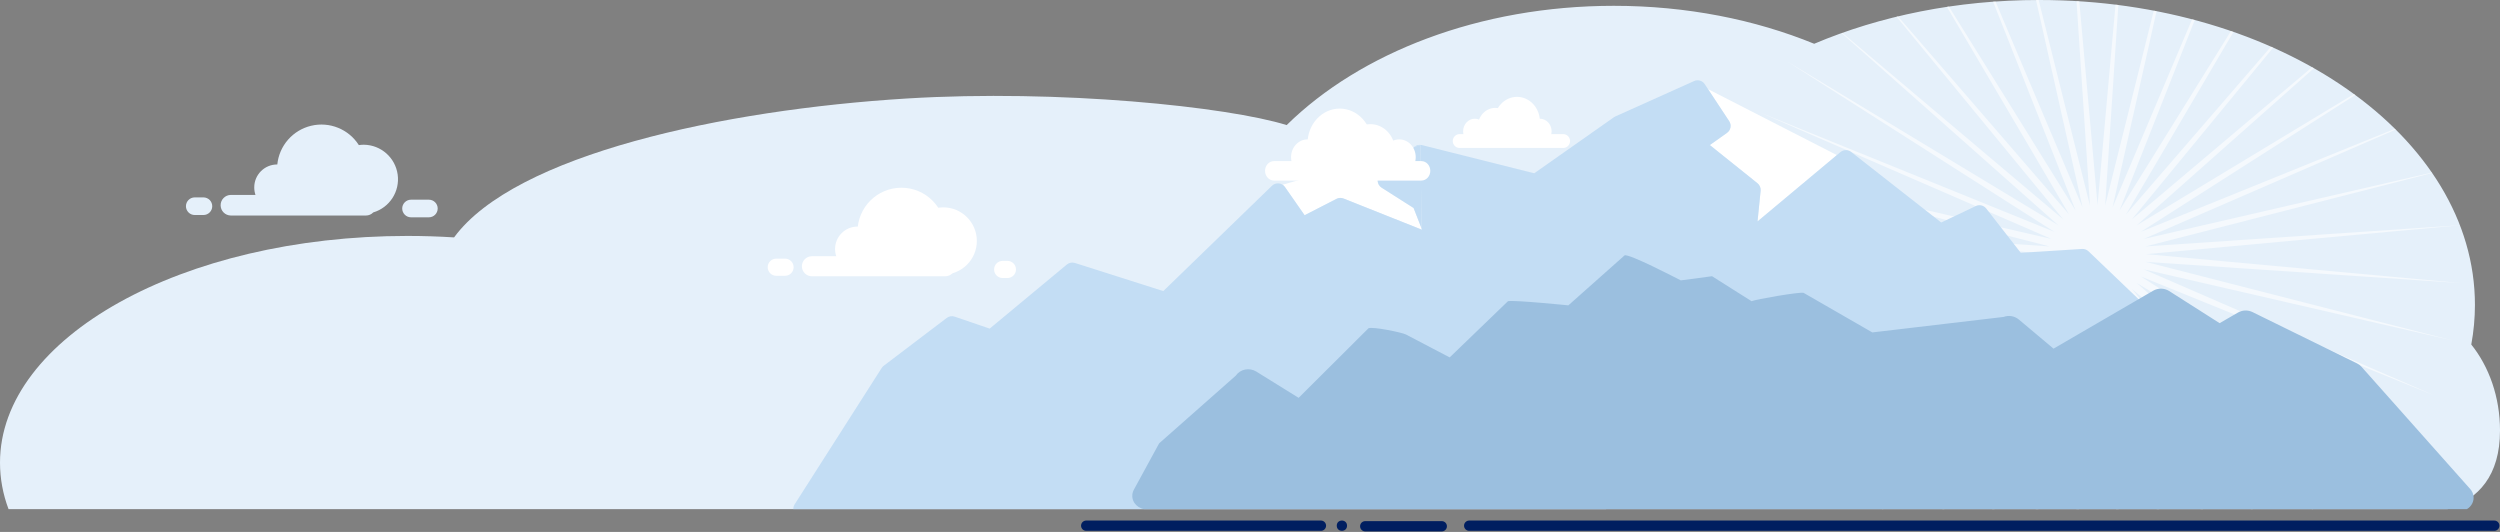 <?xml version="1.0" encoding="UTF-8"?>
<svg width="2190px" height="466px" viewBox="0 0 2190 466" version="1.1" xmlns="http://www.w3.org/2000/svg" xmlns:xlink="http://www.w3.org/1999/xlink">
    <rect x="0" y="0" width="2190" height="466" fill="#808080" stroke="none"/>
    <!-- Generator: Sketch 58 (84663) - https://sketch.com -->
    <title>mountain</title>
    <desc>Created with Sketch.</desc>
    <g id="Page-1" stroke="none" stroke-width="1" fill="none" fill-rule="evenodd">
        <g id="mountain">
            <g id="FPO-BASELINE" transform="translate(951, 456)">
                <path d="M335.997,4.5 L1234,4.5" id="Stroke-1" stroke="#001E60" stroke-width="9" stroke-linecap="round"></path>
                <path d="M0.5,4.5 L206.137,4.5" id="Stroke-3" stroke="#001E60" stroke-width="9" stroke-linecap="round"></path>
                <circle id="Oval-2" fill="#001E60" fill-rule="nonzero" cx="224.5" cy="4.5" r="4.5"></circle>
                <path d="M244.933,5 L312,5" id="Stroke-5" stroke="#001E60" stroke-width="9" stroke-linecap="round"></path>
            </g>
            <g id="MTNS_-_BACKGROUND" fill-rule="nonzero">
                <path d="M2144.137,446 C2171.16,436.956 2190,416.778 2190,377.089 C2190,347.783 2180.404,321.215 2164.84,301.786 C2166.97,290.333 2168.042,278.709 2168.043,267.06 C2168.043,119.567 1997.162,0 1786.37,0 C1714.228,0 1646.764,14.007 1589.222,38.343 C1537.488,17.188 1477.577,5.095 1413.716,5.095 C1295.885,5.095 1191.497,46.257 1127.125,109.571 C1075.639,93.534 928,78.064 794.209,86.293 C633.459,96.18 450.985,135.471 397.772,207.961 C384.362,207.111 370.741,206.681 356.909,206.673 C159.793,206.673 0,295.62 0,405.342 C0.031,419.235 2.567,433.007 7.486,446 L2144.137,446 Z" id="Shape" fill="#E5F0FA"></path>
                <g id="Group" transform="translate(162, 109)" fill="#E5F0FA">
                    <path d="M40.164,79.796 L158.602,79.796 C161.005,79.795 163.304,78.813 164.966,77.077 C179.309,72.83 188.399,58.744 186.361,43.925 C184.323,29.106 171.767,17.998 156.81,17.78 C155.318,17.78 153.828,17.893 152.352,18.117 C143.471,4.141 126.705,-2.667 110.594,1.159 C94.483,4.986 82.57,18.606 80.922,35.083 C80.833,35.082 80.748,35.07 80.659,35.07 C69.577,35.142 60.652,44.185 60.724,55.267 C60.727,57.473 61.088,59.664 61.794,61.754 L40.164,61.754 C35.228,61.818 31.26,65.838 31.26,70.775 C31.26,75.711 35.228,79.731 40.164,79.796 Z" id="Shape"></path>
                    <path d="M8.5,79.352 L16.306,79.352 C20.528,79.297 23.922,75.859 23.922,71.636 C23.922,67.414 20.528,63.975 16.306,63.92 L8.5,63.92 C4.277,63.975 0.883,67.414 0.883,71.636 C0.883,75.859 4.277,79.297 8.5,79.352 Z" id="Shape"></path>
                    <path d="M197.957,81.365 L213.8,81.365 C218.022,81.31 221.416,77.872 221.416,73.649 C221.416,69.427 218.022,65.988 213.8,65.933 L197.957,65.933 C193.735,65.988 190.341,69.427 190.341,73.649 C190.341,77.872 193.735,81.31 197.957,81.365 Z" id="Shape"></path>
                </g>
                <path d="M1795.39,229.371 L1526.866,298.167 L1796.95,235.955 L1542.354,346.463 L1799.508,242.21 L1565.109,391.709 L1802.999,247.984 L1594.57,432.791 L1807.34,253.132 L1648.684,446 L1649.619,446 L1812.421,257.529 L1701.489,446 L1703.211,446 L1818.12,261.067 L1745.079,446 L1747.188,446 L1824.294,263.658 L1783.375,446 L1785.675,446 L1830.792,265.239 L1818.914,446 L1821.292,446 L1837.454,265.77 L1853.616,446 L1855.994,446 L1844.117,265.239 L1889.234,446 L1891.533,446 L1850.615,263.658 L1927.72,446 L1929.83,446 L1856.789,261.067 L1971.698,446 L1973.419,446 L1862.487,257.529 L2025.29,446 L2026.225,446 L1867.569,253.132 L2080.339,432.791 L1871.909,247.984 L2109.8,391.709 L1875.401,242.21 L2132.554,346.463 L1877.958,235.955 L2148.043,298.167 L1879.519,229.371 L2155.884,248.012 L1880.043,222.622 L2154.897,197.322 L2154.888,197.298 L1879.519,215.872 L2130.588,151.548 C2130.499,151.418 2130.411,151.288 2130.321,151.158 L1877.958,209.288 L2098.66,113.492 C2098.428,113.262 2098.199,113.032 2097.967,112.802 L1875.401,203.033 L2063.231,83.236 C2062.842,82.949 2062.452,82.662 2062.061,82.377 L1871.909,197.26 L2026.992,59.753 C2026.46,59.45 2025.93,59.146 2025.395,58.845 L1867.569,192.111 L1991.285,41.718 C1990.639,41.429 1989.992,41.143 1989.343,40.858 L1862.487,187.714 L1956.526,27.945 C1955.797,27.691 1955.066,27.438 1954.334,27.189 L1856.789,184.176 L1922.611,17.519 C1921.827,17.31 1921.042,17.103 1920.255,16.898 L1850.615,181.585 L1889.164,9.803 C1888.349,9.643 1887.534,9.483 1886.717,9.328 L1844.117,180.004 L1855.656,4.394 C1854.832,4.289 1854.008,4.184 1853.182,4.081 L1837.454,179.473 L1821.46,1.117 C1820.65,1.065 1819.84,1.016 1819.028,0.969 L1830.792,180.004 L1785.864,0.003 C1785.091,0.003 1784.321,0.013 1783.549,0.017 L1824.294,181.585 L1748.073,1.336 C1747.37,1.385 1746.665,1.429 1745.963,1.481 L1818.12,184.176 L1707.252,5.747 C1706.659,5.835 1706.07,5.93 1705.478,6.019 L1812.421,187.714 L1662.666,14.348 C1662.233,14.451 1661.801,14.559 1661.369,14.664 L1807.34,192.111 L1613.897,28.771 C1613.678,28.849 1613.458,28.927 1613.239,29.005 L1802.999,197.26 L1565.109,53.534 L1799.508,203.033 L1542.354,98.78 L1796.95,209.288 L1526.866,147.076 L1795.39,215.872 L1519.025,197.231 L1794.866,222.622 L1519.025,248.012 L1795.39,229.371 Z" id="Shape" fill="#FFFFFF" opacity="0.6"></path>
            </g>
            <g id="MTNS_-_MIDGROUND" transform="translate(694, 70)">
                <g id="Group" transform="translate(429, 8)">
                    <polygon id="Shape" points="122.751 123.284 122.219 121.92 122.232 123.078"></polygon>
                    <path d="M389.854,38.385 L374.798,49.061 L416.532,82.521 C418.51,84.106 419.551,86.585 419.297,89.107 L416.595,115.979 L486.094,57.864 L373.229,0.064 L391.771,28.158 C393.995,31.526 393.147,36.051 389.854,38.385 Z" id="Shape" fill="#FFFFFF" fill-rule="nonzero"></path>
                    <path d="M2.6,85.816 L19.834,110.543 L47.756,96.205 C49.678,95.217 51.933,95.109 53.941,95.908 L122.232,123.078 L122.219,121.92 L115.309,104.214 L87.281,86.377 C85.246,85.082 83.96,82.885 83.827,80.476 C83.694,78.068 84.73,75.742 86.61,74.231 L116,50.611 L0.543,83.836 C1.35,84.357 2.048,85.03 2.6,85.816 Z" id="Shape" fill="#FFFFFF" fill-rule="nonzero"></path>
                    <path d="M83.827,80.476 C83.959,82.885 85.245,85.082 87.281,86.377 L115.309,104.214 L122.219,121.92 L121.391,49.06 L116,50.611 L86.61,74.231 C84.73,75.742 83.693,78.067 83.827,80.476 Z" id="Shape" fill="#C3DDF4" fill-rule="nonzero"></path>
                </g>
                <path d="M712.727,376 L1236.295,232.064 C1239.224,231.259 1241.375,228.763 1241.74,225.748 C1242.105,222.733 1240.612,219.796 1237.96,218.314 C1236.663,217.591 1206.693,200.944 1181.776,194.371 L1135.528,150.136 C1134.018,148.69 1131.97,147.943 1129.883,148.076 L1076.188,151.474 L1045.936,112.646 C1043.779,109.877 1039.988,108.979 1036.818,110.487 L1006.503,124.911 L927.622,63.112 C924.841,60.934 920.916,60.997 918.206,63.262 L915.094,65.864 L845.595,123.979 L848.297,97.107 C848.551,94.585 847.51,92.106 845.532,90.521 L803.798,57.061 L818.854,46.385 C822.147,44.051 822.995,39.526 820.771,36.158 L802.229,8.064 L799.346,3.695 C797.324,0.633 793.38,-0.512 790.033,0.992 L721.037,31.996 C720.603,32.191 720.189,32.427 719.8,32.7 L649.976,81.795 L551.621,57.097 C549.347,56.526 546.938,57.054 545.11,58.522 L545,58.611 L550.391,57.06 L551.219,129.92 L551.751,131.284 L551.232,131.078 L482.941,103.908 C480.933,103.109 478.678,103.217 476.756,104.205 L448.834,118.543 L431.6,93.816 C430.345,92.016 428.364,90.857 426.18,90.646 C423.996,90.435 421.829,91.194 420.253,92.721 L325.043,184.983 L247.605,160.352 C245.175,159.58 242.518,160.098 240.556,161.727 L172.976,217.859 L142.303,207.379 C139.946,206.572 137.342,206.992 135.359,208.5 L80.132,250.429 C79.428,250.963 78.824,251.617 78.349,252.362 L2.094,371.813 C1.301,373.063 0.898,374.52 0.931,376 L712.727,376 Z" id="Shape" fill="#C3DDF4" fill-rule="nonzero"></path>
            </g>
            <g id="CLOUDS" transform="translate(672, 84)" fill="#FFFFFF" fill-rule="nonzero">
                <g id="Group" transform="translate(0, 80)">
                    <circle id="Oval" cx="117.633" cy="38.9" r="38.453"></circle>
                    <circle id="Oval" cx="79.181" cy="54.144" r="19.662"></circle>
                    <circle id="Oval" cx="154.287" cy="47.074" r="29.424"></circle>
                    <path d="M156.054,78.021 L39.241,78.021 C34.391,78.021 30.459,74.09 30.459,69.24 C30.459,64.39 34.391,60.458 39.241,60.458 L156.054,60.458 C160.904,60.458 164.836,64.39 164.836,69.24 C164.836,74.09 160.904,78.021 156.054,78.021 Z" id="Shape"></path>
                    <path d="M15.71,77.59 L8.011,77.59 C3.863,77.59 0.5,74.227 0.5,70.079 C0.5,65.93 3.863,62.567 8.011,62.567 L15.71,62.567 C19.859,62.567 23.222,65.93 23.222,70.079 C23.222,74.227 19.859,77.59 15.71,77.59 Z" id="Shape"></path>
                    <path d="M210.495,79.549 L206.331,79.549 C202.182,79.549 198.819,76.186 198.819,72.038 C198.819,67.89 202.182,64.527 206.331,64.527 L210.495,64.527 C214.643,64.527 218.006,67.89 218.006,72.038 C218.006,76.186 214.643,79.549 210.495,79.549 Z" id="Shape"></path>
                </g>
                <g id="Group" transform="translate(436, 11)">
                    <ellipse id="Oval" cx="65.611" cy="30.604" rx="28.217" ry="30.479"></ellipse>
                    <ellipse id="Oval" cx="37.393" cy="42.686" rx="14.428" ry="15.585"></ellipse>
                    <ellipse id="Oval" cx="117.742" cy="42.686" rx="14.428" ry="15.585"></ellipse>
                    <ellipse id="Oval" cx="92.507" cy="37.083" rx="21.591" ry="23.322"></ellipse>
                    <path d="M137.04,63.189 L8.085,63.189 C3.72,63.189 0.182,59.367 0.182,54.652 C0.182,49.937 3.72,46.114 8.085,46.114 L137.04,46.114 C141.405,46.114 144.944,49.937 144.944,54.652 C144.944,59.367 141.405,63.189 137.04,63.189 Z" id="Shape"></path>
                </g>
                <g id="Group" transform="translate(600, 0)">
                    <ellipse id="Oval" cx="56.933" cy="22.479" rx="20.031" ry="21.636"></ellipse>
                    <ellipse id="Oval" cx="76.963" cy="31.056" rx="10.242" ry="11.063"></ellipse>
                    <ellipse id="Oval" cx="19.926" cy="31.056" rx="10.242" ry="11.063"></ellipse>
                    <ellipse id="Oval" cx="37.839" cy="27.079" rx="15.327" ry="16.556"></ellipse>
                    <path d="M6.226,45.611 L97.769,45.611 C100.935,45.367 103.379,42.726 103.379,39.551 C103.379,36.375 100.935,33.735 97.769,33.49 L6.226,33.49 C3.06,33.735 0.615,36.375 0.615,39.551 C0.615,42.726 3.06,45.367 6.226,45.611 Z" id="Shape"></path>
                </g>
            </g>
            <g id="MTNS_-_FOREGROUND" transform="translate(991, 223)" fill="#9BBFDF" fill-rule="nonzero">
                <path d="M11.198,223 L1170.025,223 C1172.005,221.829 1173.613,220.121 1174.663,218.075 C1176.775,213.911 1176.093,208.874 1172.948,205.423 L1077.658,98.281 C1076.567,97.06 1075.249,96.064 1073.777,95.347 L982.169,50.371 C978.126,48.402 973.371,48.559 969.466,50.79 L953.399,60.092 L909.167,31.934 C904.918,29.266 899.543,29.162 895.193,31.663 L807.895,82.417 L777.437,56.843 C773.713,53.787 768.643,52.945 764.132,54.635 L649.153,68.201 L588.968,33.549 C585.659,32.483 546.482,39.346 543.373,40.844 L508.721,18.958 L481.364,22.606 C477.677,20.748 435.861,-1.046 432.122,0.72 L382.88,44.491 C382.88,44.491 335.416,39.691 329.99,40.844 L278.924,90.086 L240.624,70.024 C237.051,68.188 211.496,62.946 207.796,64.553 L146.597,125.506 L109.473,102.463 C106.554,100.673 103.065,100.054 99.708,100.731 C96.402,101.361 93.476,103.269 91.567,106.041 L24.518,165.265 C24.314,165.567 24.125,165.878 23.951,166.197 L2.261,205.971 C0.251,209.627 0.443,214.097 2.759,217.567 C4.714,220.452 7.762,222.414 11.198,223 Z" id="Shape"></path>
            </g>
        </g>
    </g>
</svg>